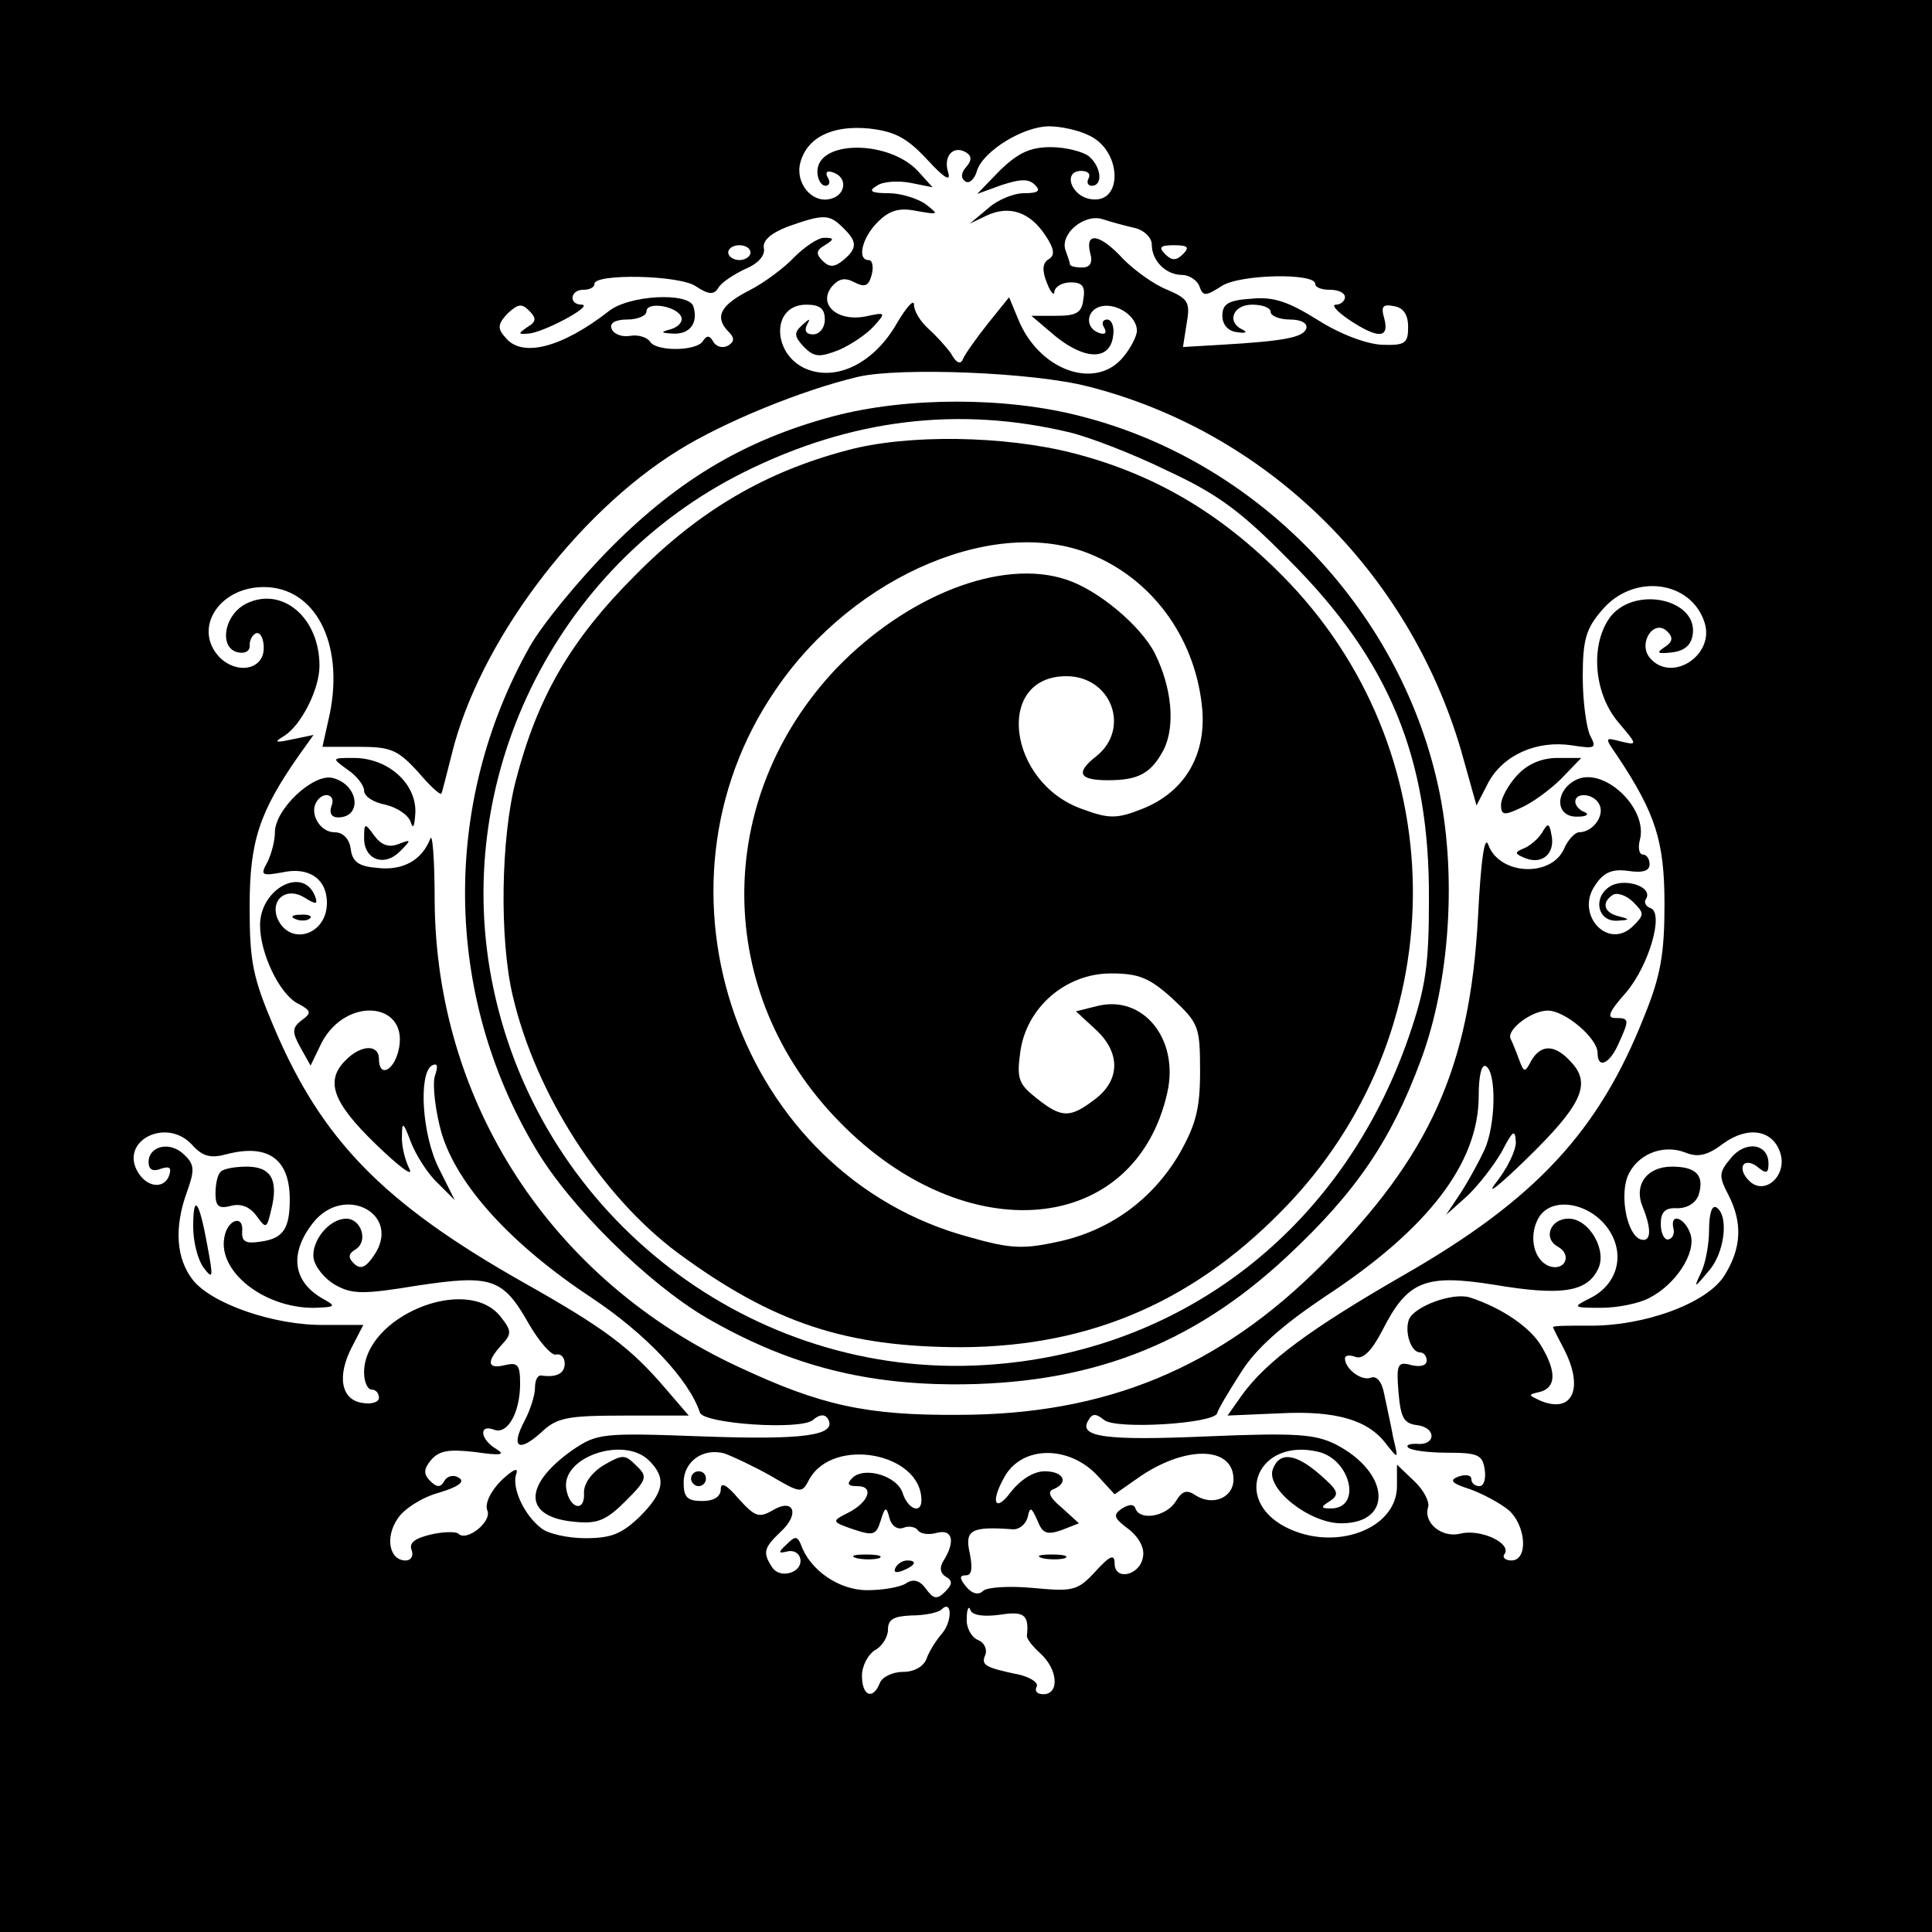 <?xml version="1.0" standalone="no"?>
<!DOCTYPE svg PUBLIC "-//W3C//DTD SVG 20010904//EN"
 "http://www.w3.org/TR/2001/REC-SVG-20010904/DTD/svg10.dtd">
<svg version="1.0" xmlns="http://www.w3.org/2000/svg"
 width="260pt" height="260pt" viewBox="0 0 260 260"
 preserveAspectRatio="xMidYMid meet">
<g transform="translate(0,260) scale(0.1,-0.1)"
fill="#000000" stroke="none">
<path d="M0 1300 l0 -1300 1300 0 1300 0 0 1300 0 1300 -1300 0 -1300 0 0
-1300z m1248 1085 c23 -25 32 -30 28 -17 -7 22 7 37 24 27 8 -5 8 -11 0 -20
-7 -8 -7 -15 -1 -19 5 -4 13 3 16 15 9 26 62 59 97 59 15 0 39 -5 53 -12 45
-20 47 -93 3 -86 -27 4 -38 38 -13 38 9 0 13 -4 10 -10 -3 -5 -1 -10 4 -10 16
0 13 26 -4 40 -8 6 -31 12 -51 12 -28 0 -44 -8 -68 -31 l-31 -32 33 12 c25 8
36 9 45 0 8 -8 4 -11 -15 -11 -14 0 -36 -9 -49 -21 l-24 -20 23 11 c30 14 58
5 79 -27 12 -18 13 -27 4 -32 -8 -5 -9 -15 -2 -32 5 -13 10 -18 10 -11 1 6 10
12 22 12 15 0 20 -5 17 -22 -2 -19 -9 -23 -37 -23 l-33 0 33 -28 c40 -32 73
-32 77 1 2 12 -2 22 -8 22 -6 0 -8 -5 -4 -11 4 -7 1 -10 -7 -7 -20 7 -17 32 4
36 21 4 47 -14 47 -33 0 -7 -8 -23 -18 -35 -37 -46 -114 -19 -142 51 l-12 29
-29 -36 c-15 -19 -30 -40 -33 -47 -3 -8 -9 -6 -16 7 -7 10 -21 25 -31 34 -10
9 -19 23 -19 32 0 8 -10 -3 -23 -25 -29 -51 -77 -77 -118 -63 -50 17 -53 88
-4 88 18 0 25 -5 25 -20 0 -11 -7 -20 -16 -20 -9 0 -12 5 -8 13 5 9 4 9 -7 -1
-11 -10 -10 -15 3 -29 14 -14 21 -14 47 -4 16 7 37 21 47 32 17 19 16 19 -12
13 -38 -7 -64 17 -44 41 9 10 17 12 30 5 14 -7 19 -5 23 10 3 11 1 20 -4 20
-16 0 -9 30 12 51 16 16 29 20 53 15 29 -5 30 -5 12 9 -11 8 -34 15 -50 15
-24 0 -28 3 -16 10 8 6 29 7 45 4 l30 -6 -19 21 c-39 43 -136 43 -136 0 0 -10
5 -19 11 -19 5 0 7 5 3 11 -4 7 -1 10 7 7 21 -7 17 -32 -5 -36 -24 -5 -46 22
-39 49 9 34 43 51 93 46 35 -4 51 -13 78 -42z m-114 -91 c20 -19 20 -28 1 -44
-12 -10 -19 -10 -28 -1 -9 9 -9 14 3 21 13 8 13 10 -1 10 -8 0 -26 -12 -40
-26 -13 -14 -41 -35 -61 -45 -39 -20 -47 -36 -27 -56 8 -8 7 -13 -1 -18 -7 -4
-16 -2 -20 5 -5 9 -9 9 -14 1 -9 -14 -63 -14 -71 -1 -4 6 -16 10 -27 8 -12 -2
-23 3 -25 10 -3 7 5 12 21 12 14 0 26 5 26 11 0 14 42 7 47 -8 2 -6 -4 -13
-14 -16 -15 -4 -14 -5 3 -6 23 -1 34 15 27 37 -7 19 -87 15 -114 -7 -63 -49
-117 -63 -139 -35 -11 12 -10 18 3 32 14 13 19 14 29 4 10 -10 10 -15 -2 -22
-13 -9 -13 -10 0 -9 19 0 90 38 73 39 -18 0 -16 20 2 20 8 0 15 3 15 8 0 14
113 12 136 -3 18 -12 25 -12 31 -2 4 7 21 18 36 25 17 7 27 18 25 28 -2 10 9
20 32 29 48 17 56 17 74 -1z m394 -1 c12 -3 22 -13 22 -22 0 -22 19 -41 41
-41 9 0 20 -7 23 -15 5 -14 8 -14 30 0 24 16 126 18 126 3 0 -5 9 -8 20 -8 11
0 20 -4 20 -10 0 -5 -6 -10 -12 -10 -7 0 1 -9 17 -20 39 -26 55 -26 48 1 -5
17 -2 20 13 17 13 -2 19 -12 19 -28 0 -22 -4 -25 -35 -24 -21 1 -56 14 -86 33
-40 25 -60 32 -90 29 -31 -2 -39 -7 -39 -23 0 -12 8 -21 20 -22 11 -2 14 0 8
3 -23 10 -14 34 12 34 14 0 25 -4 25 -10 0 -5 12 -10 26 -10 15 0 24 -5 22
-12 -4 -12 -29 -17 -115 -22 l-51 -3 5 32 c5 28 2 33 -26 45 -18 7 -44 26 -59
41 -31 34 -52 38 -45 9 4 -14 0 -20 -11 -20 -9 0 -16 2 -16 4 0 2 -3 11 -6 19
-8 22 25 50 50 42 12 -4 31 -9 44 -12z m-518 -33 c0 -5 -7 -10 -15 -10 -8 0
-15 5 -15 10 0 6 7 10 15 10 8 0 15 -4 15 -10z m582 -2 c-9 -9 -15 -9 -24 0
-9 9 -7 12 12 12 19 0 21 -3 12 -12z m-128 -178 c240 -61 431 -248 502 -489
l21 -75 16 31 c20 37 65 57 112 50 32 -5 34 -4 25 13 -5 10 -10 46 -10 79 0
49 4 65 26 90 42 50 120 40 138 -17 14 -44 -45 -82 -74 -47 -16 20 6 53 24 35
8 -8 7 -14 -4 -21 -12 -8 -9 -9 10 -7 17 2 26 10 28 24 7 47 -76 66 -110 25
-28 -36 -24 -102 9 -142 27 -32 27 -32 5 -27 -23 6 -23 6 -5 -20 51 -77 63
-114 63 -199 0 -66 -5 -96 -27 -150 -61 -155 -146 -247 -324 -349 -125 -72
-185 -116 -218 -162 l-19 -27 70 3 c76 4 120 -9 144 -42 16 -20 16 -20 9 9 -3
17 -9 43 -12 58 -3 17 -10 26 -18 23 -13 -5 -35 12 -35 26 0 4 6 5 14 2 10 -4
22 8 36 35 34 67 57 77 151 62 89 -15 124 -10 139 20 14 25 -11 69 -39 69 -25
0 -35 -27 -14 -38 19 -11 9 -33 -12 -26 -21 8 -28 40 -15 64 16 30 67 23 93
-12 25 -34 15 -76 -23 -95 -24 -12 -24 -13 15 -13 22 0 51 6 64 13 36 18 64
61 56 86 -7 22 -28 30 -23 8 2 -7 -1 -14 -7 -15 -5 -1 -10 8 -10 21 0 16 6 22
22 21 14 0 25 7 29 18 8 26 -3 38 -36 38 -34 0 -52 -25 -39 -55 12 -30 11 -47
-3 -43 -18 6 -28 56 -18 84 12 30 47 45 78 33 17 -7 30 -4 51 12 33 24 67 19
77 -13 9 -29 -19 -56 -40 -39 -9 8 -13 17 -10 23 3 5 12 4 20 -3 11 -9 14 -8
14 5 0 27 -31 32 -51 7 -16 -19 -16 -24 -3 -49 19 -37 18 -71 -5 -108 -23 -38
-109 -69 -183 -68 -27 0 -48 0 -48 -2 0 -1 7 -15 15 -30 27 -53 11 -87 -32
-69 -17 8 -17 8 0 12 21 6 22 27 1 62 -15 25 -53 51 -96 65 -23 7 -75 -12 -82
-30 -6 -17 3 -44 15 -44 5 0 9 -5 9 -11 0 -7 -9 -9 -21 -6 -18 5 -20 1 -17
-36 3 -35 7 -43 26 -45 26 -4 24 -28 -2 -25 -10 0 -14 -2 -11 -5 4 -4 28 -7
53 -7 41 0 47 -3 50 -22 2 -13 -1 -23 -7 -23 -6 0 -11 4 -11 10 0 5 -8 6 -17
3 -13 -5 -10 -9 15 -17 17 -6 41 -19 52 -28 24 -21 27 -68 4 -68 -8 0 -13 4
-9 9 9 15 -34 34 -60 27 -25 -6 -50 15 -43 36 2 7 -6 23 -19 35 l-23 22 0 -29
c0 -58 -84 -89 -150 -55 -73 38 -36 121 45 101 43 -11 58 -76 16 -76 -14 0
-14 2 -1 10 13 9 11 14 -13 35 -33 29 -55 32 -64 8 -10 -26 49 -73 92 -73 70
0 66 68 -7 106 -28 14 -53 16 -173 11 -137 -6 -175 -1 -160 22 5 9 10 9 21 0
16 -13 147 -5 152 9 1 5 16 30 32 55 20 32 55 63 113 102 139 91 207 180 207
270 0 28 4 44 10 40 14 -9 13 -78 -2 -112 -7 -15 -21 -41 -32 -58 l-20 -30 28
25 c15 14 36 41 47 60 15 29 18 31 19 13 0 -12 -12 -36 -27 -55 -14 -18 4 -4
41 32 74 72 88 101 61 130 -22 25 -41 25 -54 3 -9 -17 -10 -17 -17 2 -4 11 -9
23 -11 27 -6 12 28 38 50 38 23 0 67 -37 67 -57 0 -22 16 -15 28 12 15 33 15
35 -4 35 -12 0 -9 8 14 34 31 36 52 108 33 114 -6 2 -9 8 -6 12 11 17 -31 30
-50 16 -22 -16 -14 -47 12 -45 17 1 17 2 1 6 -20 5 -23 19 -7 29 6 3 18 -1 27
-10 15 -15 15 -17 0 -32 -34 -34 -79 16 -51 55 11 17 23 22 44 19 20 -3 29 0
29 9 0 7 -4 13 -9 13 -5 0 -7 9 -4 20 11 43 -50 100 -87 80 -28 -15 -27 -50 3
-49 12 0 16 3 10 6 -7 2 -13 9 -13 14 0 14 27 11 33 -5 6 -15 -10 -36 -28 -36
-5 0 -15 -10 -20 -22 -17 -39 -87 -36 -102 5 -5 14 -10 -19 -14 -98 -11 -201
-64 -320 -209 -466 -139 -140 -292 -203 -490 -203 -124 -1 -186 13 -295 64
-253 117 -408 356 -410 627 0 56 -3 94 -6 84 -11 -28 -36 -43 -71 -39 -25 2
-34 8 -36 26 -2 13 -10 22 -22 22 -19 0 -34 25 -24 41 9 15 27 10 20 -6 -3 -9
0 -15 9 -15 33 0 28 44 -7 53 -26 7 -78 -42 -78 -73 0 -12 -5 -30 -10 -40 -10
-18 -8 -19 20 -14 36 8 60 -9 60 -41 0 -44 -51 -59 -67 -20 -9 25 13 42 37 27
16 -10 18 -9 14 2 -16 41 -74 10 -74 -39 0 -38 26 -92 50 -105 19 -10 20 -13
6 -23 -13 -10 -13 -16 -2 -36 l14 -25 15 31 c34 64 120 54 103 -12 -7 -27 -26
-35 -26 -10 0 20 -24 19 -44 -1 -29 -28 -19 -57 40 -114 31 -30 51 -45 45 -33
-6 12 -11 32 -10 45 0 19 2 18 12 -9 7 -18 23 -43 36 -55 l23 -23 -21 42 c-23
45 -28 127 -10 139 8 4 9 0 4 -15 -3 -12 1 -46 9 -75 21 -71 94 -151 203 -223
72 -48 130 -109 145 -154 5 -15 135 -24 152 -10 9 8 16 8 20 2 14 -23 -33 -29
-169 -24 -135 5 -141 4 -174 -18 -68 -48 -67 -91 3 -97 30 -3 42 2 68 28 29
29 30 33 14 48 -15 15 -18 15 -44 0 -16 -10 -27 -25 -26 -38 1 -26 -20 -20
-24 7 -6 43 79 71 112 37 23 -23 20 -42 -13 -75 -24 -23 -38 -29 -73 -29 -24
0 -50 6 -59 13 -24 18 -41 56 -34 74 3 9 -5 5 -20 -9 -15 -15 -23 -32 -19 -41
6 -15 -28 -42 -39 -31 -3 3 -20 3 -37 -1 -21 -5 -30 -11 -26 -21 3 -8 -1 -14
-8 -14 -22 0 -28 31 -11 56 8 13 33 29 55 35 27 8 36 15 28 20 -7 5 -16 3 -20
-4 -5 -9 -10 -9 -19 0 -9 9 -9 16 1 28 11 13 24 15 59 11 35 -5 42 -4 29 4
-22 13 -24 34 -3 26 18 -7 35 23 35 62 0 25 -3 29 -20 25 -24 -6 -26 4 -5 27
14 15 14 19 -2 39 -46 56 -183 -1 -183 -76 0 -13 5 -23 10 -23 6 0 10 -5 10
-11 0 -6 -10 -9 -22 -7 -29 4 -35 36 -14 76 l15 29 -52 0 c-67 -1 -151 28
-177 60 -23 29 -26 71 -8 120 10 28 10 36 -4 49 -19 19 -48 12 -48 -10 0 -10
6 -13 16 -9 12 4 15 2 12 -8 -6 -19 -29 -18 -42 3 -26 42 37 75 72 38 15 -17
26 -19 48 -13 55 14 84 -7 84 -61 0 -40 -9 -53 -40 -57 -19 -3 -25 0 -24 14 2
23 -20 16 -24 -8 -9 -46 53 -95 120 -95 30 1 31 2 13 12 -41 23 -46 61 -14
102 42 54 121 12 82 -44 -11 -16 -18 -19 -27 -10 -8 8 -7 13 3 19 17 11 7 41
-13 41 -23 0 -47 -30 -44 -53 2 -12 15 -28 29 -36 23 -13 38 -13 111 -1 100
15 115 10 150 -52 14 -24 30 -42 36 -41 7 2 12 -4 12 -12 0 -14 -12 -19 -32
-16 -5 0 -8 -7 -8 -17 0 -9 -6 -29 -14 -44 -19 -36 -8 -43 22 -16 21 20 34 23
111 23 l88 0 -31 36 c-47 55 -81 81 -193 144 -187 106 -270 191 -334 342 -29
68 -33 89 -33 163 0 88 13 127 66 203 l20 28 -29 -6 c-23 -5 -25 -4 -10 5 23
15 47 63 47 94 0 65 -50 107 -98 84 -31 -15 -38 -61 -11 -66 10 -2 16 3 15 10
0 7 4 14 9 16 6 1 10 -8 10 -20 0 -29 -35 -36 -59 -13 -37 38 -2 95 59 95 69
0 108 -75 89 -170 l-10 -45 49 0 c43 0 52 -4 79 -33 16 -19 30 -32 32 -30 1 1
7 26 14 53 36 148 166 323 305 409 61 38 166 81 242 99 57 13 236 6 309 -13z
m-427 -1466 c41 -24 42 -24 52 -5 32 58 151 36 151 -28 0 -19 -18 -12 -25 9
-7 24 -52 37 -68 21 -8 -8 -6 -11 7 -11 23 0 15 -22 -13 -36 -22 -11 -22 -12
7 -22 27 -9 31 -8 37 11 6 20 8 20 12 4 3 -11 11 -16 19 -13 7 3 16 1 19 -3 3
-5 14 -7 25 -4 22 6 26 -11 10 -37 -6 -9 -5 -17 3 -22 9 -5 9 -10 -1 -20 -11
-11 -16 -10 -26 4 -8 11 -17 14 -27 7 -8 -5 -31 -9 -52 -9 -38 0 -77 27 -89
61 -5 12 -8 12 -19 1 -12 -11 -12 -13 0 -10 20 5 26 -21 6 -28 -10 -4 -21 -1
-26 7 -13 20 -11 26 12 48 26 24 17 46 -12 28 -18 -10 -23 -8 -45 16 -16 19
-24 23 -24 13 0 -10 -9 -16 -25 -16 -20 0 -25 5 -25 25 0 28 26 47 55 39 11
-4 39 -17 62 -30z m441 -1 l22 -24 30 21 c63 45 130 45 130 -1 0 -24 -27 -36
-50 -22 -13 9 -19 7 -28 -8 -13 -20 -48 -26 -54 -9 -2 6 -8 6 -18 0 -13 -9
-11 -13 9 -28 14 -11 22 -26 19 -38 -4 -24 -38 -32 -38 -8 0 13 -6 11 -26 -11
-24 -26 -30 -27 -84 -22 -32 3 -62 1 -67 -4 -6 -6 -15 -4 -23 6 -9 11 -9 15 0
15 8 0 9 10 5 30 -7 31 2 36 57 32 9 -1 18 6 21 16 3 15 5 14 13 -4 7 -18 13
-20 33 -13 l23 9 -23 21 c-17 14 -20 22 -11 25 21 9 13 24 -12 24 -15 0 -32
-11 -45 -27 -21 -29 -29 -16 -10 18 23 44 88 45 127 2z m-210 -211 c-8 -9 -18
-25 -21 -34 -4 -11 -17 -18 -32 -18 -14 0 -28 -7 -31 -15 -9 -23 -24 -18 -24
10 0 13 8 28 17 34 10 5 18 18 18 28 0 14 8 18 32 19 18 0 36 4 40 8 14 14 15
-15 1 -32z m78 25 c32 5 39 0 36 -28 -1 -4 8 -15 18 -24 24 -22 26 -55 4 -55
-8 0 -12 4 -9 10 3 5 -7 12 -22 16 -48 10 -53 13 -47 27 3 8 -2 17 -10 20 -9
4 -16 17 -15 29 0 13 3 18 5 11 3 -7 18 -9 40 -6z"/>
<path d="M1122 2040 c-116 -31 -206 -83 -298 -175 -44 -44 -94 -105 -111 -135
-119 -211 -116 -469 8 -676 46 -78 151 -181 229 -227 107 -62 207 -89 330 -90
184 -1 324 52 453 173 92 86 139 155 179 263 40 107 49 255 23 371 -53 239
-244 436 -481 496 -100 26 -233 26 -332 0z m318 -22 c25 -6 83 -28 130 -51 69
-32 100 -55 165 -121 135 -135 189 -267 188 -456 0 -88 -4 -118 -27 -185 -89
-258 -305 -426 -571 -442 -313 -19 -596 198 -661 507 -59 279 82 568 338 695
143 71 288 89 438 53z"/>
<path d="M1140 1994 c-110 -29 -199 -81 -285 -168 -88 -88 -132 -165 -161
-277 -20 -77 -22 -213 -4 -289 31 -133 120 -270 222 -346 129 -95 227 -127
383 -127 176 1 318 64 442 196 223 239 219 610 -11 842 -84 85 -173 137 -281
165 -93 24 -224 26 -305 4z m335 -143 c81 -36 135 -115 143 -206 5 -63 -25
-112 -82 -134 -33 -13 -44 -13 -79 0 -101 35 -119 179 -22 179 61 0 87 -71 40
-108 -28 -22 -23 -32 16 -32 41 0 58 9 75 41 16 32 11 84 -12 130 -19 37 -76
85 -119 99 -87 29 -214 -21 -309 -119 -167 -176 -166 -438 4 -611 170 -174
398 -153 441 40 16 72 -33 132 -95 116 l-28 -7 26 -24 c34 -31 34 -68 0 -94
-34 -26 -45 -26 -79 1 -24 19 -27 26 -22 62 8 60 61 106 122 106 38 0 52 -6
83 -34 35 -33 37 -37 37 -98 0 -51 -6 -72 -28 -111 -36 -61 -93 -103 -163
-118 -46 -10 -63 -10 -119 6 -310 83 -446 468 -261 737 106 156 303 238 431
179z"/>
<path d="M468 1564 c12 -8 22 -21 22 -28 0 -8 13 -16 29 -19 16 -4 31 -14 34
-24 3 -10 5 -4 6 14 1 39 -37 73 -83 73 -30 0 -30 0 -8 -16z"/>
<path d="M2042 1557 c-12 -13 -22 -31 -22 -40 0 -14 4 -15 27 -4 14 6 39 24
54 39 l27 28 -32 0 c-21 0 -40 -8 -54 -23z"/>
<path d="M490 1472 c0 -29 27 -39 48 -18 16 16 16 17 -2 10 -13 -5 -23 -1 -32
11 -13 18 -14 18 -14 -3z"/>
<path d="M2075 1479 c-6 -9 -17 -18 -25 -21 -12 -5 -12 -7 3 -13 23 -9 40 7
35 31 -3 17 -5 17 -13 3z"/>
<path d="M398 1363 c7 -3 16 -2 19 1 4 3 -2 6 -13 5 -11 0 -14 -3 -6 -6z"/>
<path d="M297 1023 c-4 -3 -7 -16 -7 -29 0 -17 4 -21 20 -17 14 4 26 -1 35
-13 13 -18 14 -18 20 8 10 40 0 58 -33 58 -16 0 -32 -3 -35 -7z"/>
<path d="M260 949 c0 -20 6 -44 14 -55 13 -17 13 -13 5 30 -11 61 -19 71 -19
25z"/>
<path d="M2300 945 c0 -20 -5 -46 -11 -58 -10 -21 -9 -21 10 2 22 24 28 75 11
86 -6 4 -10 -8 -10 -30z"/>
<path d="M930 610 c0 -5 5 -10 10 -10 6 0 10 5 10 10 0 6 -4 10 -10 10 -5 0
-10 -4 -10 -10z"/>
<path d="M1153 503 c9 -2 23 -2 30 0 6 3 -1 5 -18 5 -16 0 -22 -2 -12 -5z"/>
<path d="M1205 490 c-3 -6 1 -7 9 -4 18 7 21 14 7 14 -6 0 -13 -4 -16 -10z"/>
<path d="M1403 503 c9 -2 23 -2 30 0 6 3 -1 5 -18 5 -16 0 -22 -2 -12 -5z"/>
</g>
</svg>
